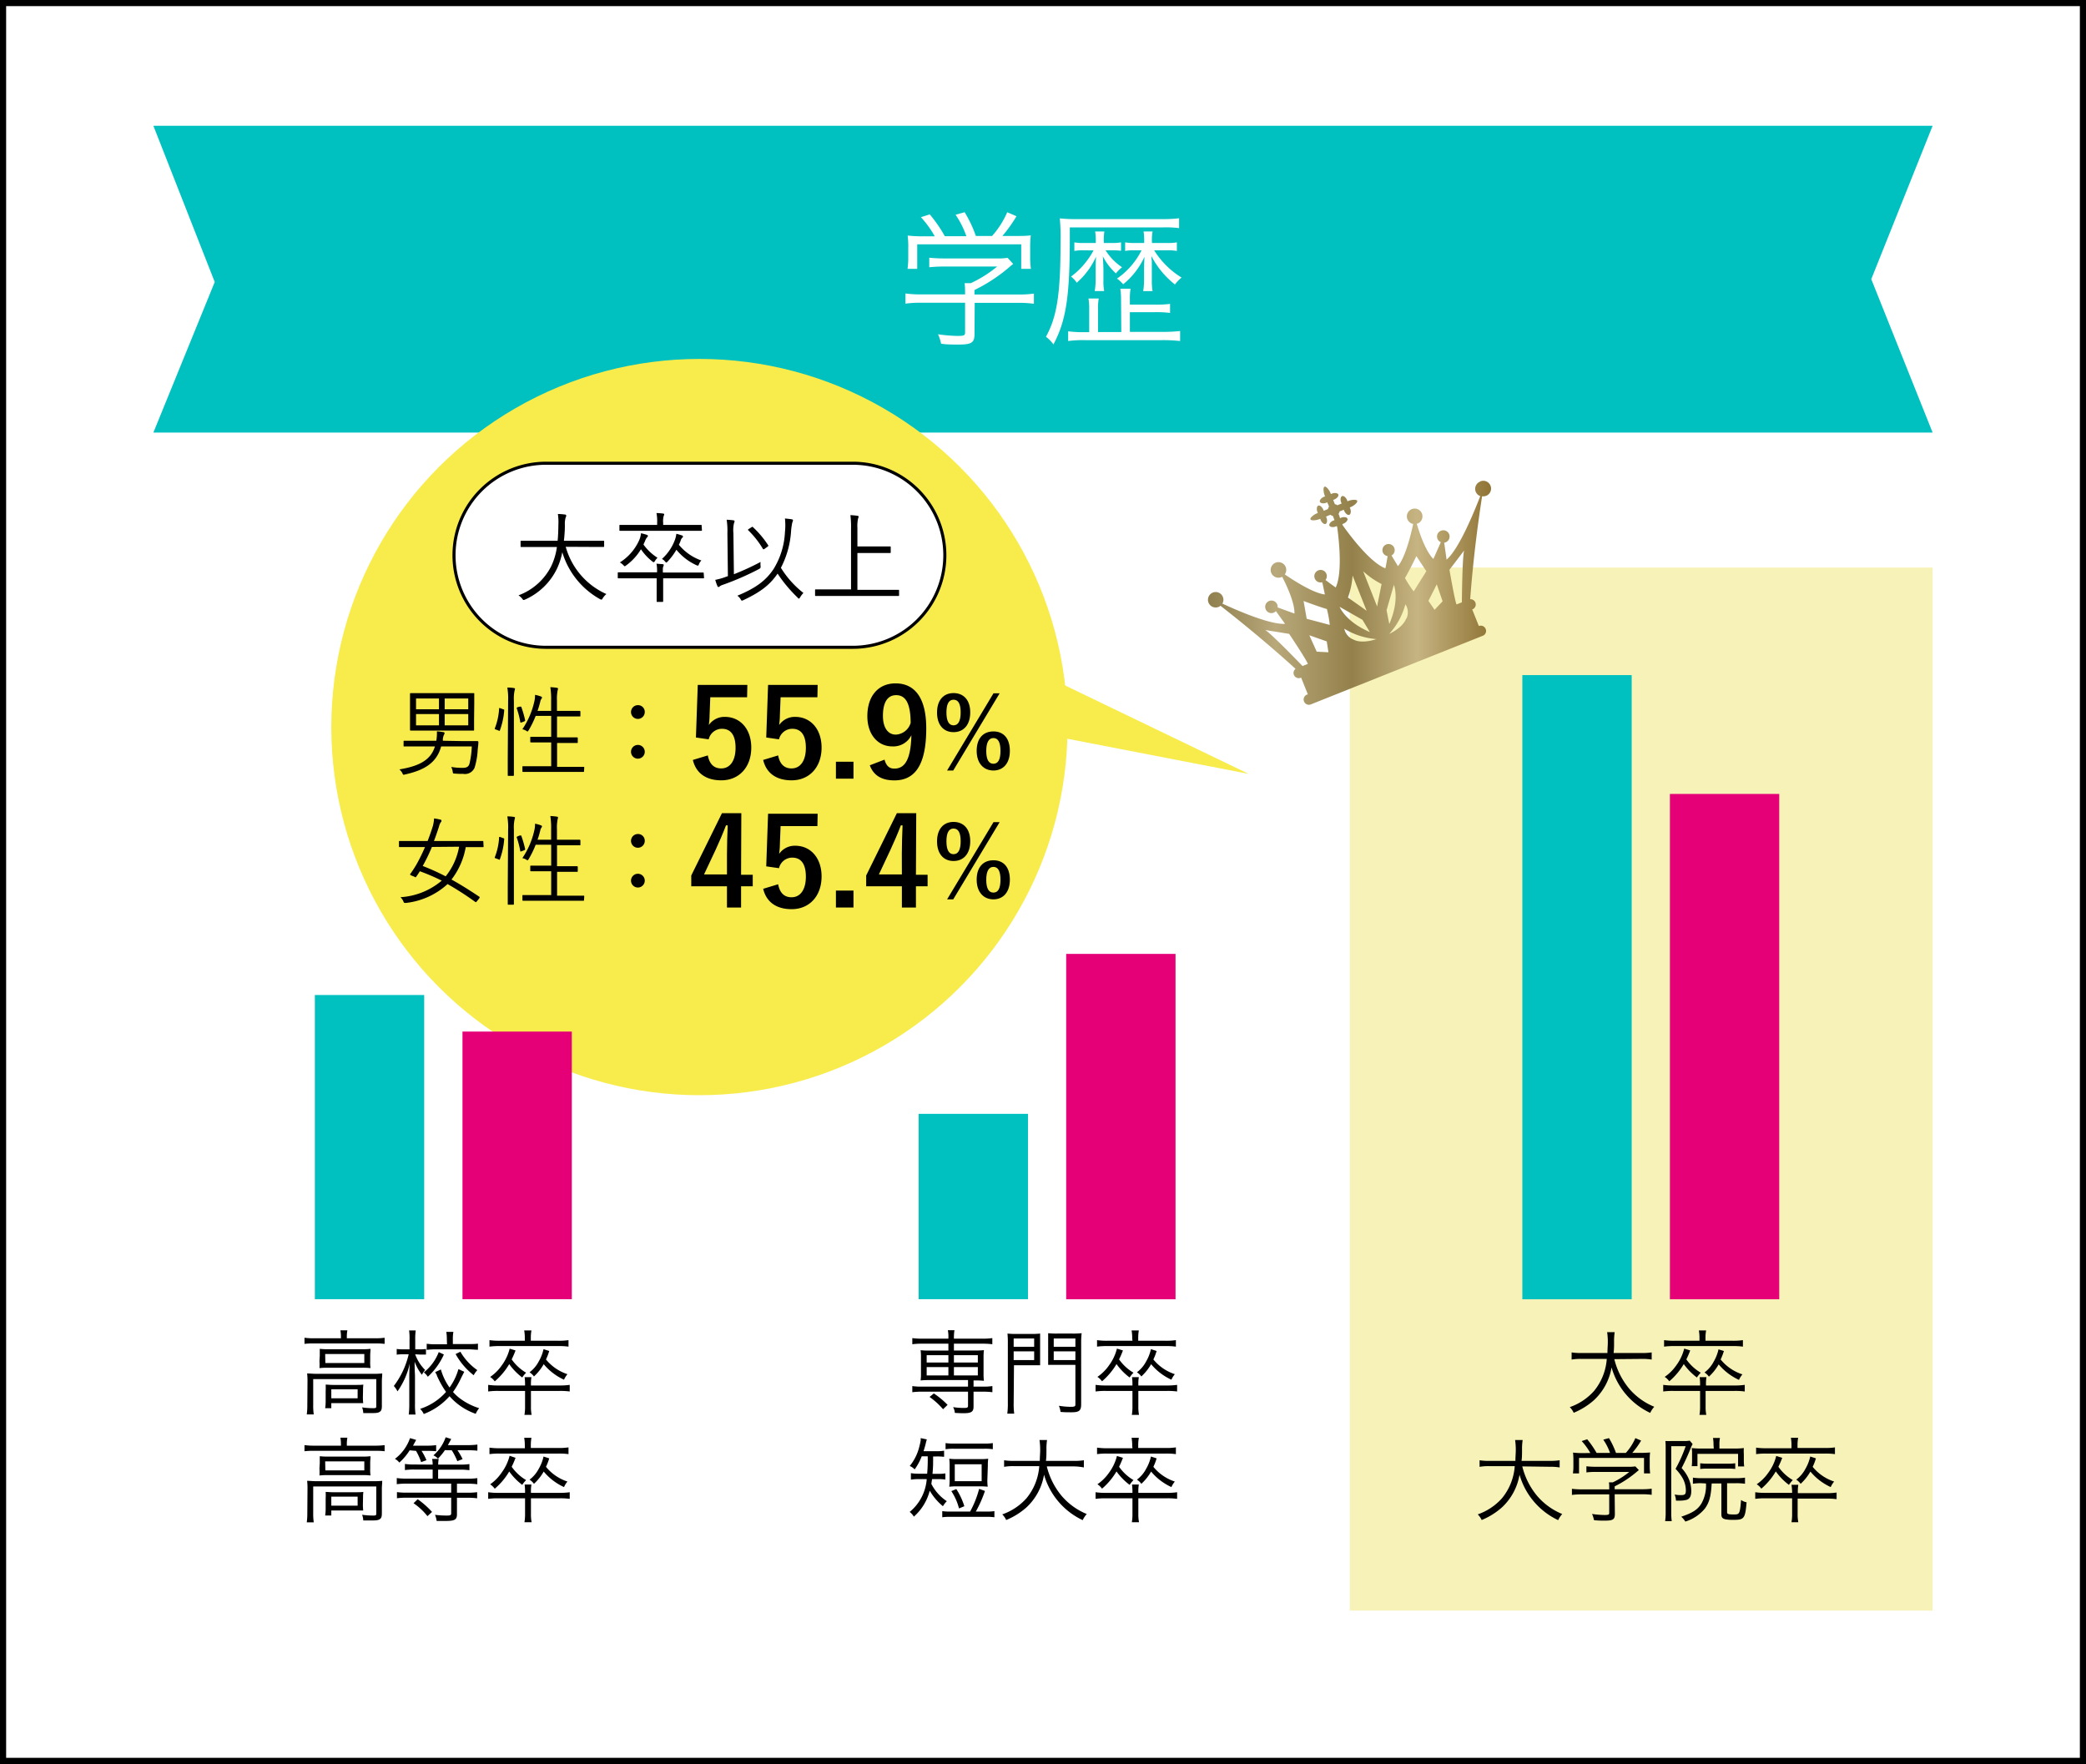 <svg xmlns="http://www.w3.org/2000/svg" xmlns:xlink="http://www.w3.org/1999/xlink" width="340" height="287.5" viewBox="0 0 340 287.5"><rect x="0" y="0" width="340" height="287.5" fill="#333333" stroke="none"/><defs><style>.cls-1{fill:#fff;}.cls-2{fill:#f7f3b8;}.cls-3{fill:#00c1c0;}.cls-4{fill:url(#新規グラデーションスウォッチ_1);}.cls-5,.cls-6{fill:#f7ec4c;}.cls-6{fill-rule:evenodd;}.cls-7{fill:none;stroke:#000;stroke-miterlimit:10;stroke-width:0.5px;}.cls-8{fill:#e60078;}</style><linearGradient id="新規グラデーションスウォッチ_1" x1="196.88" y1="96.64" x2="242.98" y2="96.64" gradientUnits="userSpaceOnUse"><stop offset="0" stop-color="#90804f"/><stop offset="0.24" stop-color="#b8a87a"/><stop offset="0.51" stop-color="#93804a"/><stop offset="0.74" stop-color="#c6b482"/><stop offset="1" stop-color="#907435"/></linearGradient></defs><g id="レイヤー_2" data-name="レイヤー 2"><g id="レイヤー_1-2" data-name="レイヤー 1"><rect class="cls-1" x="0.5" y="0.5" width="339" height="286.5"/><path d="M339,1V286.5H1V1H339m1-1H0V287.5H340V0Z"/><rect class="cls-2" x="220" y="92.5" width="95" height="170"/><path d="M55.57,217.82a5.45,5.45,0,0,0-.09-1h1.14a5.16,5.16,0,0,0-.09,1v.3h4.68a10.38,10.38,0,0,0,1.48-.09v1a11.13,11.13,0,0,0-1.48-.07H51.11a11.13,11.13,0,0,0-1.48.07v-1a10.44,10.44,0,0,0,1.51.09h4.43Zm-5.45,7.38a11.37,11.37,0,0,0-.06-1.35c.44,0,.86.06,1.49.06h9.3a12.61,12.61,0,0,0,1.45-.06c0,.46-.06.79-.06,1.32v4c0,.51-.09.77-.34.93s-.5.21-1.29.21c-.35,0-.44,0-1.4,0a3,3,0,0,0-.19-.93,11.45,11.45,0,0,0,1.69.13c.54,0,.62,0,.62-.34v-4.4H51.05V229a9.92,9.92,0,0,0,.09,1.53H50a10.73,10.73,0,0,0,.09-1.51Zm2-4.22c0-.48,0-.82,0-1.14a11,11,0,0,0,1.43.06h5.56a9.37,9.37,0,0,0,1.28-.06c0,.44-.05.65-.05,1.16v.81a6.84,6.84,0,0,0,.05,1.17,10.73,10.73,0,0,0-1.38-.06H53.42a11.27,11.27,0,0,0-1.35.06,10.83,10.83,0,0,0,0-1.17Zm.91,1.17h6.35v-1.47H53Zm6.12,5.48a8.84,8.84,0,0,0,.05,1.06c-.39,0-.86,0-1.38,0H54v.82H53a7.82,7.82,0,0,0,.08-1.24v-1.5a10.74,10.74,0,0,0,0-1.1c.35,0,.66.05,1.22.05h3.6c.57,0,.93,0,1.32-.05a8.69,8.69,0,0,0-.05,1ZM54,227.9h4.29v-1.47H54Z"/><path d="M67.67,220.73a6.84,6.84,0,0,0,1.62,2.55,3.59,3.59,0,0,0-.52.79,7.65,7.65,0,0,1-1.19-2.14c0,1.66.06,1.87.06,2.44v4.44a10.79,10.79,0,0,0,.09,1.74H66.62a12.6,12.6,0,0,0,.09-1.74v-4.23c0-.66,0-1.08.08-2.35a12.52,12.52,0,0,1-2,4.54,4.12,4.12,0,0,0-.6-.88,13.53,13.53,0,0,0,2.42-5.16h-.87a6.57,6.57,0,0,0-1.08.06v-.93a7.57,7.57,0,0,0,1.09.06h1V218.4a9.25,9.25,0,0,0-.07-1.56h1.08a9.7,9.7,0,0,0-.08,1.55v1.53h.75a6.38,6.38,0,0,0,1-.06v.91c-.3,0-.62,0-1,0Zm8,2.85-.51,1a13.37,13.37,0,0,1-1.32,2.29,7.57,7.57,0,0,0,1.51,1.32,10.22,10.22,0,0,0,2.75,1.32,3.6,3.6,0,0,0-.56.92,10.07,10.07,0,0,1-4.27-2.87,10.62,10.62,0,0,1-4.2,2.9,3.08,3.08,0,0,0-.59-.84,9.47,9.47,0,0,0,4.22-2.76,15.55,15.55,0,0,1-1.49-2.66c0-.07,0-.1-.15-.33l-.12-.24.92-.43a9.4,9.4,0,0,0,1.41,2.94,9.38,9.38,0,0,0,1.45-3Zm-3.32-2.82a11,11,0,0,1-2.62,3.63,2.85,2.85,0,0,0-.65-.71,7.83,7.83,0,0,0,2.43-3.31Zm.48-2.51a6.29,6.29,0,0,0-.09-1.18H73.9a6.1,6.1,0,0,0-.09,1.17v.82h2.55c.6,0,1.14,0,1.54-.07v1c-.43,0-1-.07-1.54-.07H71.11a11.21,11.21,0,0,0-1.56.09v-1a10.72,10.72,0,0,0,1.56.09h1.75Zm2.21,2.06a9.34,9.34,0,0,0,2.76,3,3.73,3.73,0,0,0-.59.83,11.24,11.24,0,0,1-2.95-3.45Z"/><path d="M86.54,229.2a6.65,6.65,0,0,0,.11,1.4H85.48a7.74,7.74,0,0,0,.1-1.4v-2.5H81.26a11.6,11.6,0,0,0-1.69.09v-1.08a10.65,10.65,0,0,0,1.69.1h4.32v-.16a9.21,9.21,0,0,0-.07-1.2h1.11a6.3,6.3,0,0,0-.08,1.2v.16h4.61a10.77,10.77,0,0,0,1.71-.1v1.08a11.36,11.36,0,0,0-1.71-.09H86.54Zm-1-11.1a7,7,0,0,0-.1-1.26h1.18a6.85,6.85,0,0,0-.1,1.26v.42H91a10.57,10.57,0,0,0,1.66-.1v1.06a10.89,10.89,0,0,0-1.65-.09H81.43a11.16,11.16,0,0,0-1.65.09v-1.06a10.74,10.74,0,0,0,1.66.1h4.11Zm-1.51,2a15.76,15.76,0,0,1-.63,1.46,7.55,7.55,0,0,0,2.35,2.17,4.57,4.57,0,0,0-.63.78A9.92,9.92,0,0,1,83,222.33a11.1,11.1,0,0,1-2.36,2.81,2.85,2.85,0,0,0-.75-.72,7.34,7.34,0,0,0,1.89-1.88,7.69,7.69,0,0,0,1.29-2.73Zm5.49.09a9.19,9.19,0,0,1-.53,1.38,7.55,7.55,0,0,0,3.5,2.4,3.66,3.66,0,0,0-.56.9,9.36,9.36,0,0,1-3.31-2.53,8.33,8.33,0,0,1-1.59,2,2.61,2.61,0,0,0-.72-.68,5.22,5.22,0,0,0,1.5-1.77,6.79,6.79,0,0,0,.78-2Z"/><path d="M55.57,235.32a5.45,5.45,0,0,0-.09-1h1.14a5.16,5.16,0,0,0-.09,1v.3h4.68a10.38,10.38,0,0,0,1.48-.09v1a11.13,11.13,0,0,0-1.48-.07H51.11a11.13,11.13,0,0,0-1.48.07v-1a10.44,10.44,0,0,0,1.51.09h4.43Zm-5.45,7.38a11.37,11.37,0,0,0-.06-1.35c.44,0,.86.06,1.49.06h9.3a12.61,12.61,0,0,0,1.45-.06c0,.46-.06.79-.06,1.32v4c0,.51-.09.77-.34.93s-.5.21-1.29.21c-.35,0-.44,0-1.4,0a3,3,0,0,0-.19-.93,11.45,11.45,0,0,0,1.69.13c.54,0,.62,0,.62-.34v-4.4H51.05v4.32a9.92,9.92,0,0,0,.09,1.53H50a10.73,10.73,0,0,0,.09-1.51Zm2-4.22c0-.48,0-.82,0-1.14a11,11,0,0,0,1.43.06h5.56a9.37,9.37,0,0,0,1.28-.06c0,.44-.05.65-.05,1.16v.81a6.84,6.84,0,0,0,.05,1.17,10.73,10.73,0,0,0-1.38-.06H53.42a11.27,11.27,0,0,0-1.35.06,10.83,10.83,0,0,0,0-1.17Zm.91,1.17h6.35v-1.47H53Zm6.12,5.48a8.84,8.84,0,0,0,.05,1.06c-.39,0-.86,0-1.38,0H54V247H53a7.82,7.82,0,0,0,.08-1.24v-1.5a10.74,10.74,0,0,0,0-1.1c.35,0,.66.05,1.22.05h3.6c.57,0,.93,0,1.32-.05a8.69,8.69,0,0,0-.05,1ZM54,245.4h4.29v-1.47H54Z"/><path d="M66.77,236.38a9.37,9.37,0,0,1-1.68,2,2.32,2.32,0,0,0-.72-.61,7.17,7.17,0,0,0,2.46-3.38l1,.29c-.22.42-.3.55-.51.94h2.28a9.33,9.33,0,0,0,1.49-.09v1a13.47,13.47,0,0,0-1.38-.06h-1a9.43,9.43,0,0,1,.8,1.52l-.87.31a9.94,9.94,0,0,0-.83-1.83Zm3.75,2.33a4.34,4.34,0,0,0-.09-.93h1.08a4.91,4.91,0,0,0-.09.93H75a9.7,9.7,0,0,0,1.51-.09v1a10.39,10.39,0,0,0-1.5-.09h-3.6V241h4.85a10.05,10.05,0,0,0,1.54-.09v1a10.9,10.9,0,0,0-1.54-.09H74.48v1.47h1.74a11.05,11.05,0,0,0,1.55-.09v1a11.36,11.36,0,0,0-1.55-.09H74.48v2.69c0,.88-.36,1.09-1.84,1.09-.42,0-1,0-1.47,0a3.65,3.65,0,0,0-.27-1,13.89,13.89,0,0,0,1.95.12c.57,0,.69-.07.69-.39v-2.52H66.26a11.41,11.41,0,0,0-1.56.09v-1a11.05,11.05,0,0,0,1.55.09h7.29v-1.47H66.23a11.51,11.51,0,0,0-1.56.09v-1a10.2,10.2,0,0,0,1.55.09h4.3v-1.48h-3a10.4,10.4,0,0,0-1.52.09v-1a10,10,0,0,0,1.52.09Zm-2.44,5.64a14.42,14.42,0,0,1,2.34,2.07l-.75.69A10.06,10.06,0,0,0,67.4,245Zm4.44-8a9.77,9.77,0,0,1-1.14,1.39,2.12,2.12,0,0,0-.74-.54,6.93,6.93,0,0,0,2-2.95l.9.28c-.14.29-.23.44-.54,1h3.22a10.89,10.89,0,0,0,1.59-.09v1a12.13,12.13,0,0,0-1.57-.07H74.57a11.63,11.63,0,0,1,.83,1.44l-.86.34a10.32,10.32,0,0,0-.91-1.78Z"/><path d="M86.54,246.7a6.65,6.65,0,0,0,.11,1.4H85.48a7.74,7.74,0,0,0,.1-1.4v-2.5H81.26a11.6,11.6,0,0,0-1.69.09v-1.08a10.65,10.65,0,0,0,1.69.1h4.32v-.16a9.21,9.21,0,0,0-.07-1.2h1.11a6.3,6.3,0,0,0-.08,1.2v.16h4.61a10.77,10.77,0,0,0,1.71-.1v1.08a11.36,11.36,0,0,0-1.71-.09H86.54Zm-1-11.1a7,7,0,0,0-.1-1.26h1.18a6.85,6.85,0,0,0-.1,1.26V236H91a10.57,10.57,0,0,0,1.66-.1V237a10.89,10.89,0,0,0-1.65-.09H81.43a11.16,11.16,0,0,0-1.65.09v-1.06a10.74,10.74,0,0,0,1.66.1h4.11Zm-1.51,2a15.76,15.76,0,0,1-.63,1.46,7.55,7.55,0,0,0,2.35,2.17,4.57,4.57,0,0,0-.63.78A9.92,9.92,0,0,1,83,239.83a11.1,11.1,0,0,1-2.36,2.81,2.85,2.85,0,0,0-.75-.72A7.34,7.34,0,0,0,81.77,240a7.69,7.69,0,0,0,1.29-2.73Zm5.49.09a9.19,9.19,0,0,1-.53,1.38,7.55,7.55,0,0,0,3.5,2.4,3.66,3.66,0,0,0-.56.9,9.36,9.36,0,0,1-3.31-2.53,8.33,8.33,0,0,1-1.59,2,2.61,2.61,0,0,0-.72-.68,5.22,5.22,0,0,0,1.5-1.77,6.79,6.79,0,0,0,.78-2Z"/><path d="M150.2,219a10.68,10.68,0,0,0-1.5.09v-1a10.5,10.5,0,0,0,1.52.09h4.36v-.14a5.22,5.22,0,0,0-.09-1.24h1.08a7.33,7.33,0,0,0-.09,1.24v.14h4.76a10.29,10.29,0,0,0,1.5-.09v1a10.73,10.73,0,0,0-1.49-.09h-4.77v1.11h3.62a11,11,0,0,0,1.27-.06,9,9,0,0,0-.06,1.08V224a8.62,8.62,0,0,0,.06,1.05,12.29,12.29,0,0,0-1.29-.06h-.4V226h1.57a10.29,10.29,0,0,0,1.5-.09v1a10.58,10.58,0,0,0-1.48-.09h-1.59v2.44c0,.83-.36,1.07-1.59,1.07-.39,0-.57,0-1.46-.05a2.29,2.29,0,0,0-.28-.94,11.12,11.12,0,0,0,1.78.13c.54,0,.65-.06.65-.37v-2.28H150.2a11.3,11.3,0,0,0-1.5.09v-1a10.5,10.5,0,0,0,1.52.09h7.56v-1.07h-6.45a12.23,12.23,0,0,0-1.28.06,7.23,7.23,0,0,0,.06-1.05v-2.8a7.65,7.65,0,0,0-.06-1.08,11,11,0,0,0,1.28.06h3.25V219Zm.84,1.87v1.2h3.54v-1.2Zm0,1.94v1.36h3.54v-1.36Zm2.67,6.87a12.08,12.08,0,0,0-2.2-2l.7-.57a13.91,13.91,0,0,1,2.24,1.86Zm1.77-7.61h3.9v-1.2h-3.9Zm0,2.1h3.9v-1.36h-3.9Z"/><path d="M165.22,228.72a10.63,10.63,0,0,0,.09,1.68h-1.13a11.7,11.7,0,0,0,.09-1.69V219a15.2,15.2,0,0,0-.06-1.65,12.76,12.76,0,0,0,1.56.06H168a12.12,12.12,0,0,0,1.53-.06c0,.41,0,.83,0,1.43v2.35c0,.65,0,1,0,1.38-.33,0-.9,0-1.52,0h-2.74Zm0-9.22h3.34v-1.35h-3.34Zm0,2.17h3.34v-1.42h-3.34Zm11,7.19c0,1.06-.31,1.32-1.62,1.32-.48,0-1.11,0-1.74-.06a3.67,3.67,0,0,0-.27-1,12.9,12.9,0,0,0,1.83.17c.74,0,.86-.06.86-.39v-6.45h-2.93c-.64,0-1.18,0-1.51,0,0-.4,0-.81,0-1.38v-2.35c0-.53,0-1,0-1.43a12,12,0,0,0,1.53.06h2.35a13.12,13.12,0,0,0,1.58-.06,13.6,13.6,0,0,0-.08,1.65Zm-4.47-9.36h3.53v-1.35h-3.53Zm0,2.17h3.53v-1.42h-3.53Z"/><path d="M185.54,229.2a6.65,6.65,0,0,0,.11,1.4h-1.17a7.74,7.74,0,0,0,.1-1.4v-2.5h-4.32a11.6,11.6,0,0,0-1.69.09v-1.08a10.65,10.65,0,0,0,1.69.1h4.32v-.16a9.21,9.21,0,0,0-.07-1.2h1.11a6.3,6.3,0,0,0-.08,1.2v.16h4.61a10.77,10.77,0,0,0,1.71-.1v1.08a11.36,11.36,0,0,0-1.71-.09h-4.61Zm-1-11.1a7,7,0,0,0-.1-1.26h1.18a6.85,6.85,0,0,0-.1,1.26v.42H190a10.57,10.57,0,0,0,1.66-.1v1.06a10.89,10.89,0,0,0-1.65-.09h-9.55a11.16,11.16,0,0,0-1.65.09v-1.06a10.74,10.74,0,0,0,1.66.1h4.11Zm-1.51,2a15.76,15.76,0,0,1-.63,1.46,7.55,7.55,0,0,0,2.35,2.17,4.57,4.57,0,0,0-.63.78,9.92,9.92,0,0,1-2.14-2.19,11.1,11.1,0,0,1-2.36,2.81,2.85,2.85,0,0,0-.75-.72,7.34,7.34,0,0,0,1.89-1.88,7.69,7.69,0,0,0,1.29-2.73Zm5.49.09a9.19,9.19,0,0,1-.53,1.38,7.55,7.55,0,0,0,3.5,2.4,3.66,3.66,0,0,0-.56.9,9.36,9.36,0,0,1-3.31-2.53,8.33,8.33,0,0,1-1.59,2,2.61,2.61,0,0,0-.72-.68,5.22,5.22,0,0,0,1.5-1.77,6.79,6.79,0,0,0,.78-2Z"/><path d="M150.23,237.36a9.31,9.31,0,0,1-1.15,2.13,2.38,2.38,0,0,0-.8-.56,7.94,7.94,0,0,0,1.59-3.27,9,9,0,0,0,.2-.93,2,2,0,0,1,0-.34l1,.21a4.87,4.87,0,0,0-.18.66c-.07.31-.22.81-.36,1.26h2.1a6.49,6.49,0,0,0,1.25-.08v1a9,9,0,0,0-1.26-.06h-.53c0,1.53,0,1.66-.1,2.83h.93a6.8,6.8,0,0,0,1.17-.07v1a9.81,9.81,0,0,0-1.17-.07h-1c-.05.31-.06.4-.12.78a7.44,7.44,0,0,0,2.52,2.82,4.13,4.13,0,0,0-.63.82,9.29,9.29,0,0,1-2.15-2.53,8.47,8.47,0,0,1-2.59,4.23,2.69,2.69,0,0,0-.68-.77,7.66,7.66,0,0,0,2.78-5.35h-1.29a8.24,8.24,0,0,0-1.29.09V240.1a7.54,7.54,0,0,0,1.27.09h1.38a26,26,0,0,0,.09-2.83Zm7.89,9a16,16,0,0,0,1.47-3.7l.95.34a19.88,19.88,0,0,1-1.49,3.36h1.7a8.38,8.38,0,0,0,1.33-.07v1a8.67,8.67,0,0,0-1.33-.07h-5.82a8.65,8.65,0,0,0-1.35.07v-1a8.58,8.58,0,0,0,1.35.07Zm-4-11.16a8,8,0,0,0,1.35.08h5a7.8,7.8,0,0,0,1.35-.08v1a8.33,8.33,0,0,0-1.35-.08h-5a8.33,8.33,0,0,0-1.35.08Zm6.81,6a7.58,7.58,0,0,0,.06,1.11,12,12,0,0,0-1.29-.06H156a11.7,11.7,0,0,0-1.28.06,7.83,7.83,0,0,0,.06-1.11v-2.32a8.12,8.12,0,0,0-.06-1.13,9.67,9.67,0,0,0,1.31.06h3.73a9.76,9.76,0,0,0,1.31-.06,7.79,7.79,0,0,0-.06,1.13Zm-4.62,4.65a9.27,9.27,0,0,0-1.25-2.82l.81-.34a11.39,11.39,0,0,1,1.31,2.8Zm-.69-4.44H160v-2.76h-4.38Z"/><path d="M170.62,239a11.93,11.93,0,0,0,2.44,4.83,10.69,10.69,0,0,0,4.07,2.93,4.13,4.13,0,0,0-.66,1,11.74,11.74,0,0,1-6.3-7.41,9.4,9.4,0,0,1-2.93,5.39,11.72,11.72,0,0,1-3.24,2,3.16,3.16,0,0,0-.64-.92,9.43,9.43,0,0,0,3.94-2.62,9.24,9.24,0,0,0,2.09-5.24h-4.08a8.51,8.51,0,0,0-1.65.11V238a9.71,9.71,0,0,0,1.68.1h4.14c0-.72.06-1.18.06-1.77a11,11,0,0,0-.11-1.63h1.23a9.37,9.37,0,0,0-.1,1.56c0,.76,0,1.2-.08,1.84H175a9.83,9.83,0,0,0,1.66-.1v1.17A9.21,9.21,0,0,0,175,239Z"/><path d="M185.54,246.7a6.65,6.65,0,0,0,.11,1.4h-1.17a7.74,7.74,0,0,0,.1-1.4v-2.5h-4.32a11.6,11.6,0,0,0-1.69.09v-1.08a10.65,10.65,0,0,0,1.69.1h4.32v-.16a9.21,9.21,0,0,0-.07-1.2h1.11a6.3,6.3,0,0,0-.08,1.2v.16h4.61a10.77,10.77,0,0,0,1.71-.1v1.08a11.36,11.36,0,0,0-1.71-.09h-4.61Zm-1-11.1a7,7,0,0,0-.1-1.26h1.18a6.85,6.85,0,0,0-.1,1.26V236H190a10.57,10.57,0,0,0,1.66-.1V237a10.89,10.89,0,0,0-1.65-.09h-9.55a11.16,11.16,0,0,0-1.65.09v-1.06a10.74,10.74,0,0,0,1.66.1h4.11Zm-1.51,2a15.76,15.76,0,0,1-.63,1.46,7.55,7.55,0,0,0,2.35,2.17,4.57,4.57,0,0,0-.63.78,9.92,9.92,0,0,1-2.14-2.19,11.1,11.1,0,0,1-2.36,2.81,2.85,2.85,0,0,0-.75-.72,7.34,7.34,0,0,0,1.89-1.88,7.69,7.69,0,0,0,1.29-2.73Zm5.49.09a9.19,9.19,0,0,1-.53,1.38,7.55,7.55,0,0,0,3.5,2.4,3.66,3.66,0,0,0-.56.9,9.36,9.36,0,0,1-3.31-2.53,8.33,8.33,0,0,1-1.59,2,2.61,2.61,0,0,0-.72-.68,5.22,5.22,0,0,0,1.5-1.77,6.79,6.79,0,0,0,.78-2Z"/><path d="M263.12,221.52a11.93,11.93,0,0,0,2.44,4.83,10.69,10.69,0,0,0,4.07,2.93,4.13,4.13,0,0,0-.66,1,11.74,11.74,0,0,1-6.3-7.41,9.4,9.4,0,0,1-2.93,5.39,11.72,11.72,0,0,1-3.24,2,3.16,3.16,0,0,0-.64-.92,9.43,9.43,0,0,0,3.94-2.62,9.24,9.24,0,0,0,2.09-5.24h-4.08a8.51,8.51,0,0,0-1.65.11v-1.17a9.71,9.71,0,0,0,1.68.1H262c0-.72.06-1.18.06-1.77a11,11,0,0,0-.11-1.63h1.23a9.37,9.37,0,0,0-.1,1.56c0,.76,0,1.2-.08,1.84h4.55a9.83,9.83,0,0,0,1.66-.1v1.17a9.21,9.21,0,0,0-1.65-.11Z"/><path d="M278,229.2a6.65,6.65,0,0,0,.11,1.4H277a7.74,7.74,0,0,0,.1-1.4v-2.5h-4.32a11.6,11.6,0,0,0-1.69.09v-1.08a10.65,10.65,0,0,0,1.69.1h4.32v-.16a9.21,9.21,0,0,0-.07-1.2h1.11a6.3,6.3,0,0,0-.08,1.2v.16h4.61a10.77,10.77,0,0,0,1.71-.1v1.08a11.36,11.36,0,0,0-1.71-.09H278Zm-1-11.1a7,7,0,0,0-.1-1.26h1.18a6.85,6.85,0,0,0-.1,1.26v.42h4.44a10.57,10.57,0,0,0,1.66-.1v1.06a10.89,10.89,0,0,0-1.65-.09h-9.55a11.16,11.16,0,0,0-1.65.09v-1.06a10.74,10.74,0,0,0,1.66.1h4.11Zm-1.51,2a15.76,15.76,0,0,1-.63,1.46,7.55,7.55,0,0,0,2.35,2.17,4.57,4.57,0,0,0-.63.78,9.92,9.92,0,0,1-2.14-2.19,11.1,11.1,0,0,1-2.36,2.81,2.85,2.85,0,0,0-.75-.72,7.34,7.34,0,0,0,1.89-1.88,7.69,7.69,0,0,0,1.29-2.73Zm5.49.09a9.19,9.19,0,0,1-.53,1.38A7.55,7.55,0,0,0,284,224a3.66,3.66,0,0,0-.56.9,9.36,9.36,0,0,1-3.31-2.53,8.33,8.33,0,0,1-1.59,2,2.61,2.61,0,0,0-.72-.68,5.22,5.22,0,0,0,1.5-1.77,6.79,6.79,0,0,0,.78-2Z"/><path d="M248.12,239a11.93,11.93,0,0,0,2.44,4.83,10.69,10.69,0,0,0,4.07,2.93,4.13,4.13,0,0,0-.66,1,11.74,11.74,0,0,1-6.3-7.41,9.4,9.4,0,0,1-2.93,5.39,11.72,11.72,0,0,1-3.24,2,3.16,3.16,0,0,0-.64-.92,9.43,9.43,0,0,0,3.94-2.62,9.24,9.24,0,0,0,2.09-5.24h-4.08a8.51,8.51,0,0,0-1.65.11V238a9.71,9.71,0,0,0,1.68.1H247c0-.72.06-1.18.06-1.77a11,11,0,0,0-.11-1.63h1.23a9.37,9.37,0,0,0-.1,1.56c0,.76,0,1.2-.08,1.84h4.55a9.83,9.83,0,0,0,1.66-.1v1.17a9.21,9.21,0,0,0-1.65-.11Z"/><path d="M263.21,246.73c0,.93-.29,1.11-1.68,1.11-.42,0-1.2,0-1.73-.09a4.33,4.33,0,0,0-.31-1,14.81,14.81,0,0,0,2,.17c.69,0,.8-.05.8-.36v-3h-4.5a11.52,11.52,0,0,0-1.58.09v-1a11.31,11.31,0,0,0,1.56.09h4.52v-.26c0-.3,0-.57-.05-.88h.63a12.85,12.85,0,0,0,2.69-1.7H260a12.3,12.3,0,0,0-1.43.08v-1a12.33,12.33,0,0,0,1.46.08h5.41a7,7,0,0,0,1.11-.06l.57.6-.52.43a17.15,17.15,0,0,1-3.42,2.22v.47h4.45a11,11,0,0,0,1.58-.09v1a11.38,11.38,0,0,0-1.59-.09h-4.44Zm-4-9.91a10.31,10.31,0,0,0-1.41-1.95l.9-.29a15.16,15.16,0,0,1,1.53,2.22h2.19a9,9,0,0,0-1.1-2.16l.93-.25a13,13,0,0,1,1.14,2.41H265a8.94,8.94,0,0,0,1.55-2.41l.94.4a13.33,13.33,0,0,1-1.44,2h1.17a15.84,15.84,0,0,0,1.73-.06,8.91,8.91,0,0,0-.06,1.25v1.11a9.41,9.41,0,0,0,.07,1.05h-1v-2.52H257.37v2.52h-1a7.2,7.2,0,0,0,.08-1.05V238a10.75,10.75,0,0,0-.06-1.25,13.19,13.19,0,0,0,1.71.08Z"/><path d="M271.49,236c0-.41,0-.77-.05-1.14a8.58,8.58,0,0,0,1,0h2.05a4.12,4.12,0,0,0,.92-.06l.46.54c0,.09-.13.27-.22.48a34.64,34.64,0,0,1-1.56,3.45,6.33,6.33,0,0,1,1.24,1.94,5.13,5.13,0,0,1,.33,1.8c0,.85-.25,1.3-.79,1.45a4.73,4.73,0,0,1-1.17.12h-.53a3.16,3.16,0,0,0-.22-1,5,5,0,0,0,1,.1c.69,0,.83-.13.83-.79a4.18,4.18,0,0,0-.54-2,7.74,7.74,0,0,0-1.14-1.49,23.08,23.08,0,0,0,1.65-3.69H272.4v10.82a9.21,9.21,0,0,0,.08,1.39H271.4a9.25,9.25,0,0,0,.09-1.39Zm5.8,5.74a7.66,7.66,0,0,0-1.36.09v-1a8.93,8.93,0,0,0,1.38.09H283a9,9,0,0,0,1.42-.09v1a9.59,9.59,0,0,0-1.42-.09h-1.5v4.71c0,.32.18.38,1.09.38s1,0,1.19-2.36a2.29,2.29,0,0,0,.9.38c-.23,2.64-.39,2.86-2.1,2.86a6.4,6.4,0,0,1-1.4-.1c-.46-.12-.61-.32-.61-.83v-5h-1.58c-.12,2.12-.39,3.08-1.09,4.07a6.66,6.66,0,0,1-3.2,2.14,3.86,3.86,0,0,0-.67-.79c1.9-.65,2.7-1.17,3.31-2.19a6,6,0,0,0,.72-3.23Zm2-6.25a6.15,6.15,0,0,0-.09-1.13h1.14a5.23,5.23,0,0,0-.09,1.14v.59h2.54a12.09,12.09,0,0,0,1.44-.08,7.81,7.81,0,0,0,0,1v1a7.57,7.57,0,0,0,.06,1h-1v-2.05h-6.62v2h-.93a6.38,6.38,0,0,0,.05-1v-1a5.8,5.8,0,0,0-.05-.95,13.21,13.21,0,0,0,1.59.08h2Zm-2.17,3a8.68,8.68,0,0,0,1.14.06h3.46a8.29,8.29,0,0,0,1.11-.06v.93a8,8,0,0,0-1.11-.06h-3.48a7.73,7.73,0,0,0-1.12.06Z"/><path d="M293,246.7a6.65,6.65,0,0,0,.11,1.4H292a7.74,7.74,0,0,0,.1-1.4v-2.5h-4.32a11.6,11.6,0,0,0-1.69.09v-1.08a10.65,10.65,0,0,0,1.69.1h4.32v-.16A9.21,9.21,0,0,0,292,242h1.11a6.3,6.3,0,0,0-.08,1.2v.16h4.61a10.77,10.77,0,0,0,1.71-.1v1.08a11.36,11.36,0,0,0-1.71-.09H293Zm-1-11.1a7,7,0,0,0-.1-1.26h1.18a6.85,6.85,0,0,0-.1,1.26V236h4.44a10.57,10.57,0,0,0,1.66-.1V237a10.89,10.89,0,0,0-1.65-.09h-9.55a11.16,11.16,0,0,0-1.65.09v-1.06a10.74,10.74,0,0,0,1.66.1h4.11Zm-1.51,2a15.76,15.76,0,0,1-.63,1.46,7.55,7.55,0,0,0,2.35,2.17,4.57,4.57,0,0,0-.63.78,9.92,9.92,0,0,1-2.14-2.19,11.1,11.1,0,0,1-2.36,2.81,2.85,2.85,0,0,0-.75-.72,7.34,7.34,0,0,0,1.89-1.88,7.69,7.69,0,0,0,1.29-2.73Zm5.49.09a9.19,9.19,0,0,1-.53,1.38,7.55,7.55,0,0,0,3.5,2.4,3.66,3.66,0,0,0-.56.9,9.36,9.36,0,0,1-3.31-2.53,8.33,8.33,0,0,1-1.59,2,2.61,2.61,0,0,0-.72-.68,5.22,5.22,0,0,0,1.5-1.77,6.79,6.79,0,0,0,.78-2Z"/><polygon class="cls-3" points="315 70.5 25 70.5 35 45.96 25 20.5 315 20.5 305 45.5 315 70.5"/><path class="cls-1" d="M158.84,54.39c0,1.48-.46,1.77-2.69,1.77-.67,0-1.92,0-2.76-.14a7.33,7.33,0,0,0-.5-1.54,24.73,24.73,0,0,0,3.14.27c1.11,0,1.27-.08,1.27-.58V49.34h-7.2a17.65,17.65,0,0,0-2.52.15V47.83a17.34,17.34,0,0,0,2.5.15h7.22v-.41a13.91,13.91,0,0,0-.07-1.42h1a19.8,19.8,0,0,0,4.3-2.71h-8.79a22.14,22.14,0,0,0-2.28.12V42a22.25,22.25,0,0,0,2.33.12h8.67a9.49,9.49,0,0,0,1.77-.1l.91,1c-.31.24-.31.24-.84.7a27,27,0,0,1-5.47,3.55V48H166a16.88,16.88,0,0,0,2.52-.15v1.66a17.47,17.47,0,0,0-2.54-.15h-7.11Zm-6.48-15.87a16.41,16.41,0,0,0-2.26-3.12l1.44-.46A22.35,22.35,0,0,1,154,38.5h3.51A14.63,14.63,0,0,0,155.75,35l1.48-.41a20.29,20.29,0,0,1,1.83,3.87h2.64a14.38,14.38,0,0,0,2.47-3.87l1.51.65a23.15,23.15,0,0,1-2.3,3.22h1.87c1.39,0,1.92,0,2.76-.1a15.71,15.71,0,0,0-.1,2v1.78a13.56,13.56,0,0,0,.12,1.68h-1.58v-4H149.5v4h-1.58a12.89,12.89,0,0,0,.12-1.68V40.39a14,14,0,0,0-.1-2,20.86,20.86,0,0,0,2.74.12Z"/><path class="cls-1" d="M174.37,38.76c0,9.55-.6,13.49-2.67,17.38a5.38,5.38,0,0,0-1.22-1.25c1.8-3.27,2.38-7,2.38-15.48a33,33,0,0,0-.12-3.82,24.28,24.28,0,0,0,2.9.12h13.85a19.76,19.76,0,0,0,2.69-.14v1.61a16.76,16.76,0,0,0-2.57-.12H174.37Zm8.35,10a11.06,11.06,0,0,0-.12-1.7h1.68a8.58,8.58,0,0,0-.12,1.68v.91h4a17.85,17.85,0,0,0,2.55-.12V51a17.83,17.83,0,0,0-2.55-.12h-4v3.21h5.19a25.23,25.23,0,0,0,3-.14v1.63a25.2,25.2,0,0,0-3.07-.14H177a19.23,19.23,0,0,0-2.9.14V54a20.2,20.2,0,0,0,2.66.14h.77V50.33a9.25,9.25,0,0,0-.12-1.68h1.68a7.75,7.75,0,0,0-.12,1.68v3.79h3.79ZM176.6,40.8a7,7,0,0,0-1.49.1V39.5a7,7,0,0,0,1.49.1h2v-.17a9.6,9.6,0,0,0-.1-1.7H180a9.86,9.86,0,0,0-.09,1.7v.17h1.29a7.1,7.1,0,0,0,1.52-.1v1.37a10.69,10.69,0,0,0-1.44-.07H180.2a9.13,9.13,0,0,0,2.69,2.76,5.21,5.21,0,0,0-1,1,9.7,9.7,0,0,1-2.14-2.79c.05.72.1,1.76.1,2.19v1.68a8.89,8.89,0,0,0,.12,1.8h-1.54a10.85,10.85,0,0,0,.15-1.83V43.94c0-.43,0-1.17.07-2.11a12.38,12.38,0,0,1-3.15,4.25,4,4,0,0,0-.93-1,13,13,0,0,0,3.67-4.27Zm8.26,0a6.85,6.85,0,0,0-1.47.1V39.5a7.89,7.89,0,0,0,1.56.1h1.54v-.17a8.77,8.77,0,0,0-.1-1.7h1.47a7.39,7.39,0,0,0-.1,1.7v.17h2.52a7.67,7.67,0,0,0,1.54-.1v1.4a7.92,7.92,0,0,0-1.54-.1h-2.16a13.64,13.64,0,0,0,4.47,4.44,5.72,5.72,0,0,0-1.08,1.13,14.2,14.2,0,0,1-3.84-4.63c0,.43.07.69.07.93,0,.77,0,.77,0,1.3v1.68a9.9,9.9,0,0,0,.12,1.8h-1.53a11.36,11.36,0,0,0,.14-1.78V44.06c0-.19,0-.93.07-2.2a12.45,12.45,0,0,1-3.48,4.48,4.58,4.58,0,0,0-1-.93,12.3,12.3,0,0,0,4-4.61Z"/><path class="cls-4" d="M241.24,78.5a1.27,1.27,0,0,0-.71,1.65,1.29,1.29,0,0,0,.74.71c-1,2.58-3.45,8.6-5.49,10.35l-.39-2.76a1.05,1.05,0,0,0,.24-.06,1,1,0,0,0-.76-1.89,1,1,0,0,0-.57,1.32,1,1,0,0,0,.54.55l-1.21,2.73c-1.25-1.22-2.23-4.11-2.72-5.76l.14,0a1.27,1.27,0,1,0-1.65-.71,1.28,1.28,0,0,0,.94.77c-.41,1.9-1.3,5.45-2.48,6.87-.34-.55-.74-1.21-1.05-1.73a1,1,0,1,0-1.42-.52,1,1,0,0,0,.78.62c-.1.61-.23,1.39-.36,2-2.28-.9-5.26-4.63-6.94-7l-.09-.22.21-.08c.35-.14.74-.53.63-.81h0c-.11-.28-.65-.3-1-.16l-.2.08-.08-.2,0-.07-.17-.43a.88.88,0,0,0,.17-.4l.44-.17.26-.11c0,.07,0,.14.07.21.14.35.53.74.81.63h0c.28-.11.3-.65.16-1l-.08-.21.21-.08c.35-.14,1.11-.67,1-1h0c-.11-.27-1-.15-1.38,0l-.2.08-.08-.21c-.14-.35-.52-.74-.8-.63h0c-.28.11-.3.66-.16,1l.08.21-.2.08-.13.05-.36.15a1,1,0,0,0-.41-.18c-.1-.26-.2-.5-.27-.69l.2-.08c.35-.14.74-.52.63-.8h0c-.11-.28-.66-.3-1-.16l-.2.09-.09-.21c-.13-.36-.67-1.11-.95-1h0c-.28.11-.15,1,0,1.38l.08.2-.21.08c-.35.14-.74.53-.63.81h0c.11.28.65.3,1,.16l.21-.08a1.8,1.8,0,0,0,.08.21.34.34,0,0,0,.06.12l.14.37a.84.84,0,0,0-.17.4l-.7.28a1.8,1.8,0,0,0-.08-.21c-.14-.35-.52-.73-.8-.63h0c-.28.11-.29.66-.15,1l.08.2-.21.08c-.35.14-1.11.67-1,.95h0c.11.28,1,.15,1.38,0l.21-.08.08.2c.14.36.52.74.8.63h0c.28-.11.29-.66.15-1l-.08-.2.21-.08.12-.06.37-.15a1,1,0,0,0,.41.18l.17.43.1.26-.2.08c-.36.14-.74.53-.63.81h0c.11.28.66.3,1,.16l.2-.08a1.8,1.8,0,0,1,.08.21l0,0c.38,2.84.79,7.58-.25,9.8-.55-.38-1.18-.85-1.67-1.22a1,1,0,0,0,.15-1,1,1,0,0,0-1.33-.56,1,1,0,0,0-.56,1.32,1,1,0,0,0,1.21.6c.14.59.3,1.34.43,2-1.84-.21-4.92-2.17-6.53-3.27a1.28,1.28,0,0,0,.15-1.2,1.27,1.27,0,1,0-.71,1.65l.13-.07c.79,1.53,2.07,4.31,2,6L208.24,99a1,1,0,0,0-.06-.48,1,1,0,0,0-1.89.76,1,1,0,0,0,1.32.57.9.9,0,0,0,.35-.25l1.49,2.08c-2.41.12-7.4-2-10.21-3.3a1.26,1.26,0,1,0-.62.54,1.23,1.23,0,0,0,.31-.19c6.12,4.78,10.62,8.8,12.23,10.28a.85.85,0,0,0,.86,1.45l.06,0,1.09,2.72-.06,0a.86.86,0,1,0,.63,1.59l27.94-11.15a.84.84,0,0,0,.47-1.11.86.86,0,0,0-1.11-.48l0,0-1.09-2.72.06,0a.86.86,0,0,0-.38-1.65c.16-2.27.68-8.67,1.94-16.78a1.37,1.37,0,0,0,.66-.07,1.27,1.27,0,0,0-.94-2.36Zm-28.08,29.71-.86.34s-5.14-5.34-6.08-5.87l3.9.63S213.06,107.7,213.16,108.21Zm3.36-1.9-1.91-.1-1.2-2.67,2.84,1Zm.22-4.46-3.76-1s-.28-1.62-.51-2.9c0,0,2.46.93,3.8,1.31A17.81,17.81,0,0,1,216.74,101.85Zm5.33-.83,1.21,2c-4-1.71-4.94-4.12-4.94-4.12Zm-1.44,3.23a2.42,2.42,0,0,1-1.52-1.78,11.72,11.72,0,0,0,5.23,1.69S222.08,105,220.63,104.25Zm2.12-4.7c-.64-.48-3.05-2.16-3.05-2.16a13,13,0,0,0,.76-3.59Zm4.44-4.23s1,2.41-.75,6.38L226,99.46Zm-5-2.21a13.18,13.18,0,0,0,3,2.08s-.59,2.88-.73,3.66Zm7,7.71c-.55,1.51-2.75,2.49-2.75,2.49a11.75,11.75,0,0,0,2.63-4.83A2.41,2.41,0,0,1,229.24,100.82ZM229,94.21c.71-1.19,1.86-3.57,1.86-3.57.71,1.09,1.62,2.46,1.62,2.46l-2.06,3.29A18.66,18.66,0,0,1,229,94.21ZM235.13,98l-1.31,1.39-1-1.46,1.36-2.69Zm3.14.17-.86.34c-.27-.44-1.16-5.65-1.16-5.65l2.39-3.14C238.33,90.78,238.27,98.19,238.27,98.19Z"/><circle class="cls-5" cx="114" cy="118.5" r="60"/><path d="M75.6,120.79c1.6,0,2.15,0,2.23,0s.16.07.14.18c0,.41-.08.85-.11,1.26a11.77,11.77,0,0,1-.51,2.9,1.7,1.7,0,0,1-1.84,1c-.51,0-.82,0-1.38-.05-.29,0-.3,0-.35-.37a2.19,2.19,0,0,0-.24-.71,11,11,0,0,0,1.82.15c.69,0,1-.16,1.16-.67a14.7,14.7,0,0,0,.38-2.82h-5c-.72,2.66-2.71,3.86-5.86,4.56a1.13,1.13,0,0,1-.24.05c-.1,0-.13-.06-.22-.27a2.19,2.19,0,0,0-.48-.6c3.08-.51,5.1-1.45,5.79-3.74H68.11c-1.61,0-2.13,0-2.22,0s-.11,0-.11-.13v-.67c0-.11,0-.13.11-.13s.61,0,2.22,0h3a6.76,6.76,0,0,0,.1-1.53,8.1,8.1,0,0,1,1,.12c.16,0,.25.08.25.17a.75.75,0,0,1-.12.32,2.1,2.1,0,0,0-.16.71l0,.21Zm1.67-3.43c0,1.1,0,1.52,0,1.6s0,.11-.11.11-.66,0-2.29,0H69.25c-1.63,0-2.19,0-2.27,0s-.15,0-.15-.11,0-.5,0-1.6V114.7c0-1.1,0-1.52,0-1.6s0-.13.15-.13.64,0,2.27,0H74.9c1.63,0,2.19,0,2.29,0s.11,0,.11.13,0,.5,0,1.6Zm-5.72-3.52H67.81v1.76h3.74Zm0,2.54H67.81v1.84h3.74Zm4.77-2.54H72.48v1.76h3.84Zm0,2.54H72.48v1.84h3.84Z"/><path d="M82,115.6c.18.05.19.06.18.17a11.88,11.88,0,0,1-.71,3.29c0,.08-.06.09-.22,0l-.4-.15c-.19-.06-.26-.06-.18-.25a10.24,10.24,0,0,0,.68-3.15c0-.12,0-.13.24-.07Zm.82-1.36a10.79,10.79,0,0,0-.13-2.18,6.45,6.45,0,0,1,1.06.08c.11,0,.19.07.19.13a1.07,1.07,0,0,1-.07.29,6.33,6.33,0,0,0-.11,1.65v9.3c0,1.9,0,2.73,0,2.81s0,.13-.12.13h-.76c-.11,0-.12,0-.12-.13s0-.91,0-2.8Zm1.9.93c.13,0,.19,0,.23,0a17.66,17.66,0,0,1,.64,2.2c0,.11,0,.14-.16.21l-.36.14c-.2.08-.25.08-.27-.05a13.44,13.44,0,0,0-.57-2.21c-.05-.11,0-.12.17-.21Zm10.47,10.5c0,.12,0,.14-.13.14s-.62,0-2.24,0H87.52c-1.63,0-2.16,0-2.24,0s-.13,0-.13-.14V125c0-.11,0-.12.13-.12s.61,0,2.24,0h2.32V121H88.63c-1.49,0-2,0-2.07,0s-.13,0-.13-.13v-.65c0-.12,0-.13.13-.13s.58,0,2.07,0h1.21v-3.41H87.31A15.74,15.74,0,0,1,86.18,119c-.1.14-.13.21-.19.21a.38.38,0,0,1-.21-.1,2,2,0,0,0-.64-.25,13.19,13.19,0,0,0,2-4.76,5,5,0,0,0,.07-.85,5.69,5.69,0,0,1,.94.26c.16.06.19.11.19.18a.29.29,0,0,1-.09.2,1.11,1.11,0,0,0-.19.47c-.12.45-.26,1-.45,1.5h2.22v-1.66a12.12,12.12,0,0,0-.13-2.2,9.13,9.13,0,0,1,1.06.1c.11,0,.19.07.19.13a1.25,1.25,0,0,1-.06.29,7,7,0,0,0-.11,1.65v1.69h1.69c1.48,0,2,0,2,0s.13,0,.13.13v.66c0,.11,0,.12-.13.12s-.57,0-2,0H90.79v3.41H92c1.49,0,2,0,2.05,0s.12,0,.12.13v.65c0,.12,0,.13-.12.13s-.56,0-2.05,0h-1.2v3.89h2.06c1.62,0,2.16,0,2.24,0s.13,0,.13.12Z"/><path d="M105.09,116.05a1.12,1.12,0,1,1-1.12-1.12A1.09,1.09,0,0,1,105.09,116.05Zm0,6.48a1.12,1.12,0,0,1-2.24,0,1.12,1.12,0,0,1,2.24,0Z"/><path d="M121.77,113.64h-6l-.12,3.08c0,.47-.06,1-.12,1.45a3.1,3.1,0,0,1,2.62-1.33c2.52,0,4.3,2,4.3,5,0,3.22-2,5.34-4.88,5.34-2.4,0-4.1-1.08-4.64-3.32l2.44-.74c.28,1.48,1.06,2.12,2.18,2.12,1.44,0,2.34-1.24,2.34-3.36s-.82-3.1-2.22-3.1a2.22,2.22,0,0,0-2.16,1.72l-2.08-.3.3-8.57h8.08Z"/><path d="M133.23,113.64h-6l-.12,3.08c0,.47-.06,1-.12,1.45a3.1,3.1,0,0,1,2.62-1.33c2.52,0,4.3,2,4.3,5,0,3.22-2,5.34-4.88,5.34-2.4,0-4.1-1.08-4.64-3.32l2.44-.74c.28,1.48,1.06,2.12,2.18,2.12,1.44,0,2.34-1.24,2.34-3.36s-.82-3.1-2.22-3.1a2.22,2.22,0,0,0-2.16,1.72l-2.08-.3.3-8.57h8.08Z"/><path d="M139.11,126.91h-2.86v-2.76h2.86Z"/><path d="M144.17,123.81c.28,1,.76,1.46,1.6,1.46,1.7,0,2.68-1.44,2.78-5.44a3.28,3.28,0,0,1-3.12,1.82c-2.32,0-4.06-1.9-4.06-4.93,0-3.3,1.8-5.34,4.6-5.34,3,0,5,2.18,5,7.33,0,6.1-1.92,8.48-5.2,8.48-2.08,0-3.4-.82-4-2.46Zm1.9-10.51c-1.48,0-2.16,1.28-2.16,3.37,0,1.94.82,3.06,2.1,3.06a2.65,2.65,0,0,0,2.42-1.92C148.41,114.82,147.71,113.3,146.07,113.3Z"/><path d="M158.14,116.11c0,2.07-1.11,3.22-2.72,3.22s-2.69-1.15-2.69-3.2,1.09-3.17,2.69-3.17S158.14,114.05,158.14,116.11Zm-3.88,0c0,1.39.39,2.11,1.16,2.11s1.16-.72,1.16-2.11-.38-2.07-1.16-2.07S154.26,114.75,154.26,116.13Zm1.11,9.47h-1L161.93,113h1Zm9.23-3.21c0,2.06-1.1,3.21-2.68,3.21s-2.73-1.15-2.73-3.21,1.09-3.16,2.73-3.16S164.6,120.32,164.6,122.39Zm-3.85,0c0,1.39.38,2.11,1.17,2.11s1.15-.72,1.15-2.11-.39-2.08-1.15-2.08S160.75,121,160.75,122.4Z"/><path d="M78.82,137.94c0,.12,0,.13-.13.13s-.59,0-2.11,0h-.67a12,12,0,0,1-2.32,5.28c1.45.8,2.93,1.73,4.53,2.8.06,0,.09.1,0,.26l-.36.45c-.16.21-.2.21-.31.13a48.53,48.53,0,0,0-4.5-2.9,12,12,0,0,1-6.75,3.07c-.3,0-.34.05-.46-.27a2,2,0,0,0-.47-.66A11.5,11.5,0,0,0,72,143.53,33.72,33.72,0,0,0,68.43,142c-.17.28-.38.6-.59.89-.1.13-.13.11-.3,0l-.5-.2c-.21-.1-.24-.18-.14-.29a18.3,18.3,0,0,0,1-1.54,29.3,29.3,0,0,0,1.37-2.8h-2c-1.52,0-2,0-2.11,0s-.13,0-.13-.13v-.72c0-.13,0-.14.13-.14s.59,0,2.11,0H69.7c.32-.82.61-1.65.85-2.43a5.94,5.94,0,0,0,.2-1.25,8.84,8.84,0,0,1,1,.19c.15,0,.21.11.21.19s0,.15-.13.26a2.39,2.39,0,0,0-.28.69c-.26.81-.53,1.6-.82,2.35h5.81c1.52,0,2,0,2.11,0s.13,0,.13.14Zm-8.42.1a30,30,0,0,1-1.5,3.1,37.11,37.11,0,0,1,3.74,1.69A10.64,10.64,0,0,0,74.83,138Z"/><path d="M82,136.6c.18.05.19.06.18.17a11.88,11.88,0,0,1-.71,3.29c0,.08-.06.09-.22,0l-.4-.15c-.19-.06-.26-.06-.18-.25a10.24,10.24,0,0,0,.68-3.15c0-.12,0-.13.24-.07Zm.82-1.36a10.79,10.79,0,0,0-.13-2.18,6.45,6.45,0,0,1,1.06.08c.11,0,.19.07.19.13a1.07,1.07,0,0,1-.07.29,6.33,6.33,0,0,0-.11,1.65v9.3c0,1.9,0,2.73,0,2.81s0,.13-.12.13h-.76c-.11,0-.12,0-.12-.13s0-.91,0-2.8Zm1.9.93c.13,0,.19,0,.23,0a17.66,17.66,0,0,1,.64,2.2c0,.11,0,.14-.16.21l-.36.14c-.2.08-.25.08-.27,0a13.44,13.44,0,0,0-.57-2.21c-.05-.11,0-.12.17-.21Zm10.47,10.5c0,.12,0,.14-.13.14s-.62,0-2.24,0H87.52c-1.63,0-2.16,0-2.24,0s-.13,0-.13-.14V146c0-.11,0-.12.13-.12s.61,0,2.24,0h2.32V142H88.63c-1.49,0-2,0-2.07,0s-.13,0-.13-.13v-.65c0-.12,0-.13.13-.13s.58,0,2.07,0h1.21v-3.41H87.31A15.74,15.74,0,0,1,86.18,140c-.1.14-.13.21-.19.21a.38.38,0,0,1-.21-.1,2,2,0,0,0-.64-.25,13.19,13.19,0,0,0,2-4.76,5,5,0,0,0,.07-.85,5.69,5.69,0,0,1,.94.26c.16.06.19.11.19.18a.29.29,0,0,1-.09.2,1.11,1.11,0,0,0-.19.47c-.12.45-.26,1-.45,1.5h2.22v-1.66a12.12,12.12,0,0,0-.13-2.2,9.13,9.13,0,0,1,1.06.1c.11,0,.19.07.19.13a1.25,1.25,0,0,1-.06.29,7,7,0,0,0-.11,1.65v1.69h1.69c1.48,0,2,0,2,0s.13,0,.13.13v.66c0,.11,0,.12-.13.12s-.57,0-2,0H90.79v3.41H92c1.49,0,2,0,2.05,0s.12,0,.12.13v.65c0,.12,0,.13-.12.13s-.56,0-2.05,0h-1.2v3.89h2.06c1.62,0,2.16,0,2.24,0s.13,0,.13.12Z"/><path d="M105.09,137.05a1.12,1.12,0,1,1-1.12-1.12A1.09,1.09,0,0,1,105.09,137.05Zm0,6.48a1.12,1.12,0,0,1-2.24,0,1.12,1.12,0,0,1,2.24,0Z"/><path d="M120.79,142.57h1.9v1.88h-1.9v3.46h-2.3v-3.46h-5.82v-1.76l5-10.15h3.16Zm-2.3-3.36c0-1.63.06-3.15.12-4.69h-.28c-.5,1.32-1.08,2.66-1.7,4l-1.88,4h3.74Z"/><path d="M133.23,134.64h-6l-.12,3.08c0,.47-.06,1-.12,1.45a3.1,3.1,0,0,1,2.62-1.33c2.52,0,4.3,2,4.3,5,0,3.22-2,5.34-4.88,5.34-2.4,0-4.1-1.08-4.64-3.32l2.44-.74c.28,1.48,1.06,2.12,2.18,2.12,1.44,0,2.34-1.24,2.34-3.36s-.82-3.1-2.22-3.1a2.22,2.22,0,0,0-2.16,1.72l-2.08-.3.3-8.57h8.08Z"/><path d="M139.11,147.91h-2.86v-2.76h2.86Z"/><path d="M149.29,142.57h1.9v1.88h-1.9v3.46H147v-3.46h-5.82v-1.76l5-10.15h3.16Zm-2.3-3.36c0-1.63.06-3.15.12-4.69h-.28c-.5,1.32-1.08,2.66-1.7,4l-1.88,4H147Z"/><path d="M158.14,137.11c0,2.07-1.11,3.22-2.72,3.22s-2.69-1.15-2.69-3.2,1.09-3.17,2.69-3.17S158.14,135.05,158.14,137.11Zm-3.88,0c0,1.39.39,2.11,1.16,2.11s1.16-.72,1.16-2.11-.38-2.07-1.16-2.07S154.26,135.75,154.26,137.13Zm1.11,9.47h-1L161.93,134h1Zm9.23-3.21c0,2.06-1.1,3.21-2.68,3.21s-2.73-1.15-2.73-3.21,1.09-3.16,2.73-3.16S164.6,141.32,164.6,143.39Zm-3.85,0c0,1.39.38,2.11,1.17,2.11s1.15-.72,1.15-2.11-.39-2.08-1.15-2.08S160.75,142,160.75,143.4Z"/><polygon class="cls-6" points="171.07 110.5 203.52 126.13 169.56 119.55 171.07 110.5"/><path class="cls-1" d="M154,90.5a15,15,0,0,1-15,15H89a15,15,0,0,1-15-15h0a15,15,0,0,1,15-15h50a15,15,0,0,1,15,15Z"/><path class="cls-7" d="M154,90.5a15,15,0,0,1-15,15H89a15,15,0,0,1-15-15h0a15,15,0,0,1,15-15h50a15,15,0,0,1,15,15Z"/><path d="M92.21,89.12a11.9,11.9,0,0,0,6.62,7.7,3.15,3.15,0,0,0-.58.67c-.1.18-.15.24-.23.24a.72.72,0,0,1-.24-.09A13,13,0,0,1,91.65,90a11.34,11.34,0,0,1-.88,2.71,10.49,10.49,0,0,1-5.17,5,.76.76,0,0,1-.25.08c-.08,0-.13-.06-.24-.22a2.74,2.74,0,0,0-.6-.54,9.76,9.76,0,0,0,5.33-4.74,10.52,10.52,0,0,0,.93-3.14H87.11c-1.54,0-2,0-2.13,0s-.13,0-.13-.14v-.74c0-.11,0-.13.13-.13s.59,0,2.13,0h3.78c.08-.8.11-1.65.12-2.57a8.93,8.93,0,0,0-.08-1.8,10,10,0,0,1,1.14.09c.16,0,.22.1.22.18a.62.62,0,0,1-.09.3,3.55,3.55,0,0,0-.13,1.2c0,.9-.06,1.76-.16,2.6h4.31c1.53,0,2,0,2.12,0s.13,0,.13.13V89c0,.13,0,.14-.13.14s-.59,0-2.12,0Z"/><path d="M114.75,94.13c0,.11,0,.13-.13.13s-.58,0-2.08,0h-4.45v2c0,1.15,0,1.64,0,1.72s0,.12-.13.12h-.8c-.11,0-.13,0-.13-.12s0-.57,0-1.72v-2H102.9c-1.5,0-2,0-2.08,0s-.13,0-.13-.13v-.72c0-.11,0-.13.13-.13s.58,0,2.08,0h4.19v0a5.63,5.63,0,0,0-.09-1.41l1,.08c.15,0,.18.07.18.13a.52.52,0,0,1-.08.26,1.59,1.59,0,0,0-.06.57v.4h4.45c1.5,0,2,0,2.08,0s.13,0,.13.13Zm-.34-7.75c0,.12,0,.13-.13.13s-.61,0-2.14,0h-8.9c-1.54,0-2,0-2.15,0s-.13,0-.13-.13v-.7c0-.11,0-.13.13-.13s.61,0,2.15,0h3.87v-.32a7,7,0,0,0-.11-1.61,9.45,9.45,0,0,1,1.07.08c.11,0,.19.06.19.12a.88.88,0,0,1-.09.29,3.33,3.33,0,0,0-.08,1.12v.32h4c1.53,0,2,0,2.14,0s.13,0,.13.13Zm-9.53,2.37a8.27,8.27,0,0,0,2.29,2.16,2.18,2.18,0,0,0-.41.51c-.1.15-.15.21-.21.21a.38.38,0,0,1-.21-.11,8.57,8.57,0,0,1-1.87-2,9,9,0,0,1-2.42,2.64c-.11.08-.17.13-.22.13s-.11-.06-.24-.19a2,2,0,0,0-.56-.43A8.28,8.28,0,0,0,104.2,88a3.77,3.77,0,0,0,.28-1.09c.36.08.64.16.89.24s.22.11.22.21,0,.12-.1.19a1.91,1.91,0,0,0-.35.62Zm9.05,3.19c-.08.19-.11.25-.19.25a.72.72,0,0,1-.24-.08,9,9,0,0,1-3.25-2.51,10.51,10.51,0,0,1-1.43,1.92c-.09.1-.16.16-.22.16s-.11-.06-.23-.19a1.36,1.36,0,0,0-.48-.39A7.85,7.85,0,0,0,110,88a4.36,4.36,0,0,0,.24-1,7.75,7.75,0,0,1,.88.26c.12,0,.2.11.2.19s0,.11-.11.18a1.13,1.13,0,0,0-.28.52,5.36,5.36,0,0,1-.28.64,8.29,8.29,0,0,0,3.67,2.56A1.62,1.62,0,0,0,113.93,91.94Z"/><path d="M119.62,93.59a42.63,42.63,0,0,0,4.35-2,2.5,2.5,0,0,0,0,.67c0,.33,0,.32-.25.48a45,45,0,0,1-5.86,2.56,1.73,1.73,0,0,0-.56.27.26.26,0,0,1-.19.1c-.07,0-.13,0-.18-.16a7.21,7.21,0,0,1-.35-1,12.21,12.21,0,0,0,1.3-.34l.76-.27-.08-7a11.74,11.74,0,0,0-.12-2.19,10.69,10.69,0,0,1,1.08.09c.13,0,.21.08.21.15a.86.86,0,0,1-.09.3,5,5,0,0,0-.1,1.64Zm10.79,3.77c-.08.13-.13.2-.18.2s-.11,0-.21-.15a22.9,22.9,0,0,1-3.28-3.92c-1.17,1.7-2.56,2.91-5.57,4.32a.6.6,0,0,1-.24.08c-.08,0-.13-.06-.22-.24a1.88,1.88,0,0,0-.53-.56c3.23-1.33,4.75-2.61,5.92-4.37a12.56,12.56,0,0,0,1.84-6,10.24,10.24,0,0,0,0-2.21,10.82,10.82,0,0,1,1.1.13c.13,0,.21.08.21.17a.9.9,0,0,1-.11.34,10.17,10.17,0,0,0-.21,1.54,15,15,0,0,1-1.65,5.85,15.54,15.54,0,0,0,3.67,4.1A3.75,3.75,0,0,0,130.41,97.36Zm-7.92-11.43c.12-.09.17-.09.25,0a15.89,15.89,0,0,1,2.47,2.94c.06.1,0,.15-.12.24l-.44.32a.42.42,0,0,1-.21.1s-.07,0-.11-.1a14.53,14.53,0,0,0-2.37-3c-.08-.08-.07-.11.09-.22Z"/><path d="M146.54,97c0,.12,0,.13-.13.13s-.59,0-2.11,0h-9.21c-1.52,0-2,0-2.11,0s-.13,0-.13-.13v-.81c0-.11,0-.13.13-.13s.59,0,2.11,0h3.62v-9.8a16,16,0,0,0-.1-2.3,10.83,10.83,0,0,1,1.12.1c.12,0,.21.06.21.14a.75.75,0,0,1-.08.3,5.91,5.91,0,0,0-.11,1.56v3h3.19c1.52,0,2,0,2.11,0s.13,0,.13.13V90c0,.12,0,.13-.13.13s-.59,0-2.11,0h-3.19v6h4.55c1.52,0,2,0,2.11,0s.13,0,.13.13Z"/><rect class="cls-3" x="51.32" y="162.17" width="17.82" height="49.58"/><rect class="cls-8" x="75.38" y="168.13" width="17.82" height="43.62"/><rect class="cls-3" x="149.73" y="181.54" width="17.82" height="30.21"/><rect class="cls-8" x="173.78" y="155.47" width="17.82" height="56.29"/><rect class="cls-3" x="248.13" y="110.03" width="17.82" height="101.73"/><rect class="cls-8" x="272.18" y="129.4" width="17.82" height="82.36"/></g></g></svg>